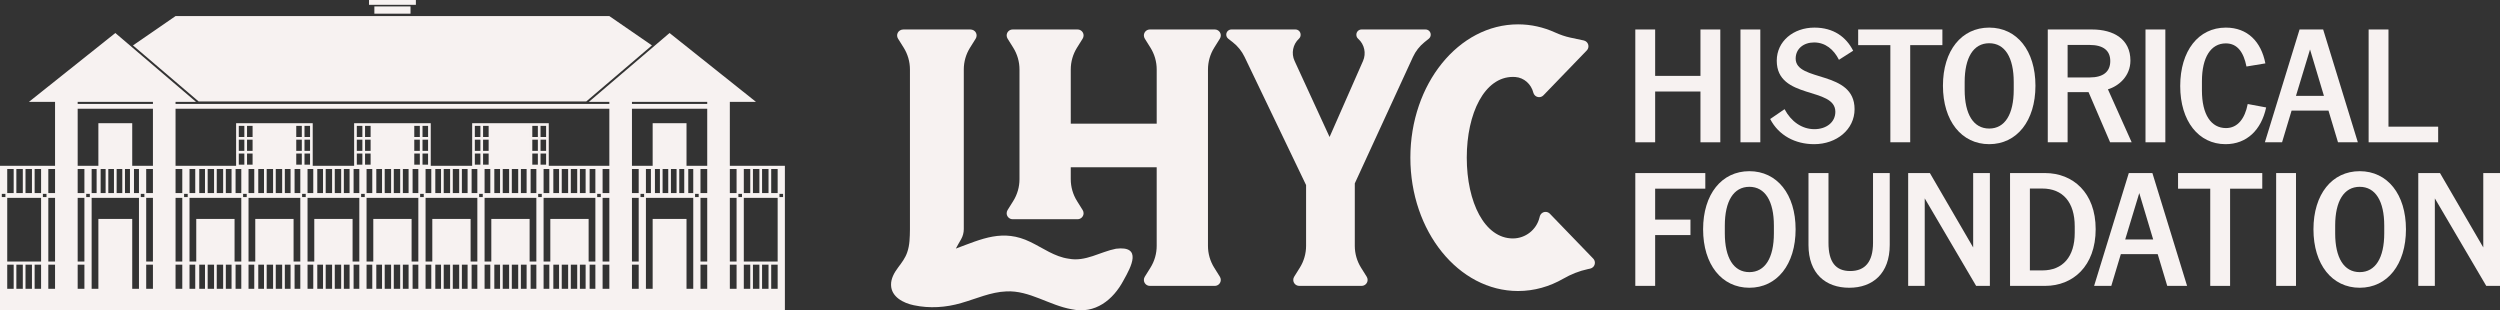 <?xml version="1.0" encoding="iso-8859-1"?>
<!-- Generator: Adobe Illustrator 29.1.0, SVG Export Plug-In . SVG Version: 9.03 Build 55587)  -->
<svg version="1.1" id="Layer_1" xmlns="http://www.w3.org/2000/svg" xmlns:xlink="http://www.w3.org/1999/xlink" x="0px" y="0px"
	 width="1500px" height="186.297px" viewBox="0 0 1500 186.297" enable-background="new 0 0 1500 186.297" xml:space="preserve">
<rect x="0" y="0" width="1500" height="186.297" fill="#333333" stroke="none"/>
<g>
	<g>
		<g>
			<path fill="#F7F2F1" d="M955.936,155.166l-26.008-26.932c-1.376-1.425-3.647-1.464-5.071-0.089
				c-0.484,0.467-0.826,1.06-0.989,1.713l-0.176,0.706c-1.825,7.324-8.39,12.473-15.938,12.503
				c-16.993,0-27.691-21.696-27.691-48.459c0-26.763,10.699-48.459,27.691-48.459c0.501,0,0.999,0.019,1.495,0.057
				c5.205,0.401,9.48,4.301,10.743,9.367c0.162,0.652,0.505,1.246,0.989,1.713l0,0c1.425,1.376,3.695,1.336,5.071-0.089
				l26.008-26.932c1.376-1.425,1.336-3.695-0.088-5.071h0c-0.483-0.467-1.088-0.789-1.746-0.928l-8.017-1.7
				c-3.201-0.679-6.283-1.79-9.265-3.136c-6.898-3.113-14.344-4.817-22.112-4.817c-35.685,0-64.612,35.816-64.613,79.996
				c0,44.181,28.928,79.996,64.612,79.996c9.694,0,18.885-2.651,27.136-7.39c4.613-2.65,9.569-4.653,14.772-5.758l1.362-0.289
				c0.657-0.14,1.262-0.461,1.746-0.928h0C957.272,158.861,957.312,156.591,955.936,155.166z"/>
			<path fill="#F7F2F1" d="M724.788,41.669c0-4.613,1.296-9.134,3.741-13.046l3.405-5.449c0.356-0.57,0.545-1.229,0.545-1.901
				c0-1.981-1.606-3.587-3.587-3.587h-38.979c-1.981,0-3.587,1.606-3.587,3.587c0,0.672,0.189,1.331,0.545,1.901l3.405,5.449
				c2.445,3.912,3.741,8.432,3.741,13.046v32.546h-51.559V62.3V41.669c0-4.613,1.297-9.134,3.741-13.046l3.405-5.449
				c0.356-0.57,0.545-1.229,0.545-1.901c0-1.981-1.606-3.587-3.587-3.587h-38.979c-1.981,0-3.587,1.606-3.587,3.587
				c0,0.672,0.189,1.331,0.545,1.901l3.405,5.449c2.445,3.912,3.742,8.432,3.742,13.046v65.878c0,4.613-1.296,9.134-3.742,13.046
				l-3.405,5.449c-0.356,0.57-0.545,1.229-0.545,1.901v0c0,1.981,1.606,3.587,3.587,3.587h4.105h30.768h4.105
				c1.981,0,3.587-1.606,3.587-3.587v0c0-0.672-0.189-1.331-0.545-1.901l-3.405-5.449c-2.445-3.912-3.741-8.432-3.741-13.046v-7.179
				h51.559v47.178c0,4.613-1.296,9.134-3.741,13.046l-3.405,5.449c-0.356,0.57-0.545,1.229-0.545,1.901v0
				c0,1.981,1.606,3.587,3.587,3.587h38.979c1.981,0,3.587-1.606,3.587-3.587v0c0-0.672-0.189-1.331-0.545-1.901l-3.405-5.449
				c-2.445-3.912-3.741-8.432-3.741-13.046l0-20.632V62.3L724.788,41.669z"/>
			<path fill="#F7F2F1" d="M816.618,160.59c-2.445-3.912-3.741-8.432-3.741-13.045v-20.632v-16.88l34.886-75.839
				c1.595-3.468,3.976-6.518,6.953-8.908l2.557-2.053c0.733-0.589,1.16-1.479,1.16-2.419v-0.025c0-1.713-1.389-3.102-3.102-3.102
				h-38.409c-1.713,0-3.102,1.389-3.102,3.102v0.13c0,0.88,0.374,1.719,1.029,2.307l0.11,0.099
				c3.715,3.338,4.866,8.685,2.855,13.256l-20.073,45.62l-21.007-45.667c-2.089-4.542-1.023-9.913,2.644-13.312
				c0.633-0.587,0.993-1.412,0.993-2.275v-0.158c0-1.713-1.389-3.102-3.102-3.102h-38.409c-1.713,0-3.102,1.389-3.102,3.102
				c0,0.955,0.44,1.856,1.192,2.444l2.737,2.138c2.987,2.334,5.394,5.326,7.034,8.743l36.928,76.933v36.496
				c0,4.613-1.297,9.133-3.741,13.045l-3.405,5.449c-0.356,0.57-0.545,1.229-0.545,1.901v0c0,1.981,1.606,3.587,3.586,3.587h37.44
				c1.981,0,3.586-1.606,3.586-3.587v0c0-0.672-0.189-1.331-0.545-1.901L816.618,160.59z"/>
			<path fill="#F7F2F1" d="M669.616,149.228c-9.507,1.845-18.33,7.976-28.392,5.991c-8.424-1.131-15.405-6.386-22.947-10.02
				c-16.486-8.074-29.135-1.863-44.77,3.955c0.97-1.89,2.087-3.73,3.145-5.582c1.063-1.86,1.622-3.964,1.622-6.106V41.669
				c0-4.613,1.296-9.134,3.742-13.046l3.405-5.449c0.63-1.008,0.737-2.293,0.201-3.44c-0.607-1.3-2.007-2.048-3.442-2.048H542.06
				c-1.435,0-2.834,0.747-3.442,2.048c-0.536,1.147-0.429,2.432,0.201,3.44l3.405,5.449c2.445,3.912,3.741,8.432,3.741,13.045
				c0,0,0,95.734,0,96.013c-0.078,4.62-0.091,9.358-1.652,13.761c-1.14,3.355-3.29,6.187-5.412,9.002
				c-2.349,3.108-4.4,6.78-4.269,10.559c0.111,7.153,7.462,10.88,13.675,12.142c9.41,2.015,19.266,1.365,28.456-1.34
				c8.936-2.538,17.643-6.603,27.039-6.968c13.864-0.711,25.698,8.37,39.237,10.721c13.953,3.051,24.867-5.582,31.111-17.412
				C678.815,159.909,685.422,147.322,669.616,149.228z"/>
		</g>
		<g>
			<path fill="#F7F2F1" d="M981.185,17.687h11.906v27.844h27.188V17.687h11.907v67.689h-11.907V54.907h-27.188v30.469h-11.906
				V17.687z"/>
			<path fill="#F7F2F1" d="M1044.283,17.687h11.906v67.689h-11.906V17.687z"/>
			<path fill="#F7F2F1" d="M1062.114,71.408l8.625-5.907c3.844,7.312,10.314,12,17.907,12c7.125,0,12.563-4.125,12.563-10.406
				c0-15.188-35.157-7.126-35.157-30.657c0-11.719,10.03-19.876,22.594-19.876c11.532,0,19.032,5.625,23.25,13.876l-8.53,5.437
				c-3.095-6.188-8.156-10.407-14.907-10.407c-6.375,0-11.062,3.844-11.062,9.658c0,14.25,35.343,6.749,35.343,30.375
				c0,12.188-10.781,21-24.281,21C1077.114,86.501,1067.177,81.252,1062.114,71.408z"/>
			<path fill="#F7F2F1" d="M1114.902,17.687h50.531v9.376h-19.313v58.314h-11.906V27.063h-19.313V17.687z"/>
			<path fill="#F7F2F1" d="M1193.517,86.501c-16.593,0-27.75-13.969-27.75-35.062c0-21.095,11.156-34.876,27.75-34.876
				c16.595,0,27.751,13.781,27.751,34.876C1221.268,72.532,1210.112,86.501,1193.517,86.501z M1193.517,77.127
				c9.469,0,14.72-8.626,14.72-23.251v-4.688c0-14.625-5.251-23.25-14.72-23.25c-9.469,0-14.719,8.625-14.719,23.25v4.688
				C1178.797,68.501,1184.048,77.127,1193.517,77.127z"/>
			<path fill="#F7F2F1" d="M1240.567,85.376h-11.906V17.687h26.532c13.125,0,23.062,5.907,23.062,18.657
				c0,9.281-6.937,15.281-13.5,17.251l14.251,31.781h-12.939l-12.937-30.094h-12.563V85.376z M1240.567,26.968v19.5h13.22
				c8.063,0,12.376-3.374,12.376-9.844c0-6.374-4.312-9.656-12.376-9.656H1240.567z"/>
			<path fill="#F7F2F1" d="M1287.303,17.687h11.906v67.689h-11.906V17.687z"/>
			<path fill="#F7F2F1" d="M1321.157,54.251c0,14.532,5.532,22.594,14.439,22.594c6.937,0,11.344-5.625,13.032-14.437l11.062,2.062
				c-2.906,13.5-11.625,22.032-24.376,22.032c-16.125,0-27.187-13.781-27.187-34.876c0-21.187,10.969-35.062,27.375-35.062
				c13.032,0,21.188,8.437,23.72,21.469l-11.344,1.875c-1.688-8.532-5.437-13.876-12.376-13.876c-9,0-14.344,8.344-14.344,22.688
				V54.251z"/>
			<path fill="#F7F2F1" d="M1379.738,17.687h14.156l20.813,67.689h-11.906l-5.719-19.032h-22.125l-5.719,19.032h-10.312
				L1379.738,17.687z M1394.363,57.532l-8.343-27.844l-8.439,27.844H1394.363z"/>
			<path fill="#F7F2F1" d="M1433.084,17.687v58.314h29.813v9.376h-41.719V17.687H1433.084z"/>
		</g>
		<g>
			<path fill="#F7F2F1" d="M981.185,103.837h42.001v9.376h-30.095v18.562h21.188v9.283h-21.188v30.469h-11.906V103.837z"/>
			<path fill="#F7F2F1" d="M1049.613,172.651c-16.594,0-27.75-13.969-27.75-35.062c0-21.095,11.156-34.876,27.75-34.876
				c16.595,0,27.751,13.781,27.751,34.876C1077.364,158.682,1066.208,172.651,1049.613,172.651z M1049.613,163.277
				c9.469,0,14.72-8.626,14.72-23.251v-4.688c0-14.625-5.251-23.25-14.72-23.25c-9.469,0-14.72,8.625-14.72,23.25v4.688
				C1034.893,154.65,1040.144,163.277,1049.613,163.277z"/>
			<path fill="#F7F2F1" d="M1123.812,145.745v-41.908h10.03v43.126c0,17.157-10.218,25.688-24.281,25.688
				c-14.156,0-24.469-8.437-24.469-25.688l0-43.126l12,0v41.908c0,11.344,4.219,16.874,13.032,16.874
				C1119.029,162.619,1123.812,157.089,1123.812,145.745z"/>
			<path fill="#F7F2F1" d="M1154.835,119.025v52.501h-9.937v-67.689h13.03l25.971,44.626v-44.626h10.03v67.689h-8.25
				L1154.835,119.025z"/>
			<path fill="#F7F2F1" d="M1227.119,171.526h-21.094v-67.689h21c16.688,0,30.375,11.719,30.375,33.657
				C1257.4,159.714,1243.714,171.526,1227.119,171.526z M1225.431,162.245c12.283,0,19.407-8.251,19.407-22.501v-3.939
				c0-14.437-7.125-22.688-19.5-22.688h-7.407v49.127H1225.431z"/>
			<path fill="#F7F2F1" d="M1277.281,103.837h14.156l20.813,67.689h-11.906l-5.719-19.032H1272.5l-5.719,19.032h-10.312
				L1277.281,103.837z M1291.906,143.682l-8.343-27.844l-8.439,27.844H1291.906z"/>
			<path fill="#F7F2F1" d="M1306.833,103.837h50.531v9.376h-19.313v58.314h-11.906v-58.314h-19.313V103.837z"/>
			<path fill="#F7F2F1" d="M1365.688,103.837h11.906v67.689h-11.906V103.837z"/>
			<path fill="#F7F2F1" d="M1415.824,172.651c-16.594,0-27.75-13.969-27.75-35.062c0-21.095,11.156-34.876,27.75-34.876
				c16.595,0,27.751,13.781,27.751,34.876C1443.576,158.682,1432.419,172.651,1415.824,172.651z M1415.824,163.277
				c9.469,0,14.72-8.626,14.72-23.251v-4.688c0-14.625-5.251-23.25-14.72-23.25c-9.469,0-14.719,8.625-14.719,23.25l0,4.688
				C1401.104,154.65,1406.355,163.277,1415.824,163.277z"/>
			<path fill="#F7F2F1" d="M1460.905,119.025v52.501h-9.937v-67.689h13.032l25.969,44.626v-44.626H1500v67.689h-8.251
				L1460.905,119.025z"/>
		</g>
	</g>
	<g>
		<polygon fill="#F7F2F1" points="351.725,60.896 391.152,27.247 365.604,9.648 105.33,9.648 79.782,27.247 119.209,60.896 		"/>
		<path fill="#F7F2F1" d="M470.933,100.425L470.933,100.425l0-0.959h-33.03V61.137h12.25h3.446l-2.696-2.148l-48.4-38.565
			l-0.776-0.62l-0.757,0.646l-45.186,38.567l-2.486,2.121h3.268h9.038v1.208H105.331v-1.208h9.036h3.268l-2.486-2.121L69.963,20.449
			l-0.757-0.646l-0.776,0.62l-48.4,38.565l-2.696,2.148h3.446h12.251v38.329H0v0.959v0.961v14.456v2.892v54.548v1.848v11.166
			h470.933V175.13h0V100.425z M391.596,131.35v41.933h-4.042v-54.548h28.399v54.548h-4.044V131.35H391.596z M59.024,131.35v41.933
			h-4.042v-54.548h28.399v54.548h-4.044V131.35H59.024z M1.085,118.249v-1.92h2.169v1.92H1.085z M151.553,82.211h-3.336v-6.695
			h3.336V82.211z M186.03,82.211h-3.336v-6.695h3.336V82.211z M214.089,92.119h3.336v6.693h-3.336V92.119z M256.844,82.211h-3.336
			v-6.695h3.336V82.211z M284.903,92.119h3.336v6.693h-3.336V92.119z M319.38,92.119h3.336v6.693h-3.336V92.119z M457.243,115.843
			v-14.456h3.874v14.456H457.243z M455.636,115.843h-3.874v-14.456h3.874V115.843z M450.156,115.843h-3.873v-14.456h3.873V115.843z
			 M443.029,116.33h2.169v1.92h-2.169V116.33z M446.283,118.735h20.313V156.9h-20.313V118.735z M441.945,156.9h-4.042v-38.166h4.042
			V156.9z M424.333,156.9h-4.042v-38.166h4.042V156.9z M417.037,116.33h2.169v1.92h-2.169V116.33z M420.291,115.843v-14.456h4.042
			v14.456H420.291z M392.955,115.843v-14.456h2.994v14.456H392.955z M397.556,101.386h3.394v14.456h-3.394V101.386z
			 M402.556,101.386h3.394v14.456h-3.394V101.386z M407.556,101.386h2.994v14.456h-2.994V101.386z M412.96,101.386h2.993v14.456
			h-2.993V101.386z M390.546,115.843h-2.992v-14.456h2.992V115.843z M353.178,156.9v-25.55h-22.983v25.55h-4.042v-38.166h31.069
			V156.9H353.178z M317.771,156.9v-25.55h-22.983v25.55h-4.042v-38.166h31.069V156.9H317.771z M282.365,156.9v-25.55h-22.983v25.55
			h-4.042v-38.166h31.069V156.9H282.365z M246.958,156.9v-25.55h-22.983v25.55h-4.042v-38.166h31.069V156.9H246.958z M211.551,156.9
			v-25.55h-22.983v25.55h-4.044v-38.166h31.07V156.9H211.551z M176.144,156.9v-25.55h-22.983v25.55h-4.044v-38.166h31.069V156.9
			H176.144z M140.736,156.9v-25.55h-22.983v25.55h-4.042v-38.166h31.069V156.9H140.736z M84.465,116.33h2.169v1.92h-2.169V116.33z
			 M87.719,118.735h4.042V156.9h-4.042V118.735z M105.331,118.735h4.042V156.9h-4.042V118.735z M110.457,116.33h2.169v1.92h-2.169
			V116.33z M183.44,116.33v1.92h-2.169v-1.92H183.44z M160.01,115.843v-14.456h3.839v14.456H160.01z M165.456,101.386h3.839v14.456
			h-3.839V101.386z M170.902,101.386h3.438v14.456h-3.438V101.386z M176.749,101.386h3.437v14.456h-3.437V101.386z M177.75,98.812
			v-6.693h3.337v6.693H177.75z M177.75,90.513v-6.695h3.337v6.695H177.75z M158.403,115.843h-3.438v-14.456h3.438V115.843z
			 M152.556,101.386v14.456h-3.438v-14.456H152.556z M145.864,116.33h2.169v1.92h-2.169V116.33z M248.564,92.119h3.337v6.693h-3.337
			V92.119z M248.564,90.513v-6.695h3.337v6.695H248.564z M254.255,116.33v1.92h-2.169v-1.92H254.255z M225.78,115.843v-14.456h3.438
			v14.456H225.78z M230.824,101.386h3.839v14.456h-3.839V101.386z M236.27,101.386h3.839v14.456h-3.839V101.386z M241.716,101.386
			h3.438v14.456h-3.438V101.386z M247.563,101.386h3.438v14.456h-3.438V101.386z M223.37,101.386v14.456h-3.437v-14.456H223.37z
			 M216.679,116.33h2.169v1.92h-2.169V116.33z M325.069,116.33v1.92H322.9v-1.92H325.069z M315.968,115.843h-3.438v-14.456h3.438
			V115.843z M318.378,101.386h3.438v14.456h-3.438V101.386z M296.594,115.843v-14.456h3.438v14.456H296.594z M301.638,101.386h3.839
			v14.456h-3.839V101.386z M307.084,101.386h3.839v14.456h-3.839V101.386z M293.183,90.513h-3.337v-6.695h3.337V90.513z
			 M293.183,92.119v6.693h-3.337v-6.693H293.183z M294.184,101.386v14.456h-3.437v-14.456H294.184z M287.493,116.33h2.169v1.92
			h-2.169V116.33z M358.307,116.33h2.169v1.92h-2.169V116.33z M361.56,118.735h4.044V156.9h-4.044V118.735z M379.174,118.735h4.042
			V156.9h-4.042V118.735z M384.301,118.249v-1.92h2.169v1.92H384.301z M383.216,115.843h-4.042v-14.456h4.042V115.843z
			 M365.604,115.843h-4.044v-14.456h4.044V115.843z M357.223,115.843h-3.438v-14.456h3.438V115.843z M351.375,115.843h-3.438
			v-14.456h3.438V115.843z M346.33,115.843h-3.839v-14.456h3.839V115.843z M340.884,115.843h-3.839v-14.456h3.839V115.843z
			 M335.439,115.843h-3.438v-14.456h3.438V115.843z M329.591,115.843h-3.438v-14.456h3.438V115.843z M327.66,90.513h-3.337v-6.695
			h3.337V90.513z M327.66,92.119v6.693h-3.337v-6.693H327.66z M327.66,82.211h-3.337v-6.695h3.337V82.211z M322.716,82.211h-3.336
			v-6.695h3.336V82.211z M322.716,83.818v6.695h-3.336v-6.695H322.716z M293.183,82.211h-3.337v-6.695h3.337V82.211z
			 M288.239,82.211h-3.336v-6.695h3.336V82.211z M288.239,83.818v6.695h-3.336v-6.695H288.239z M286.409,101.386v14.456h-3.438
			v-14.456H286.409z M280.561,115.843h-3.438v-14.456h3.438V115.843z M275.516,115.843h-3.839v-14.456h3.839V115.843z
			 M270.07,115.843h-3.839v-14.456h3.839V115.843z M264.624,115.843h-3.438v-14.456h3.438V115.843z M258.777,115.843h-3.437v-14.456
			h3.437V115.843z M253.508,98.812v-6.693h3.336v6.693H253.508z M253.508,90.513v-6.695h3.336v6.695H253.508z M251.902,82.211
			h-3.337v-6.695h3.337V82.211z M222.369,90.513h-3.337v-6.695h3.337V90.513z M222.369,92.119v6.693h-3.337v-6.693H222.369z
			 M222.369,82.211h-3.337v-6.695h3.337V82.211z M217.425,82.211h-3.336v-6.695h3.336V82.211z M217.425,83.818v6.695h-3.336v-6.695
			H217.425z M215.595,101.386v14.456h-3.438v-14.456H215.595z M209.747,115.843h-3.438v-14.456h3.438V115.843z M204.702,115.843
			h-3.839v-14.456h3.839V115.843z M199.256,115.843h-3.839v-14.456h3.839V115.843z M193.81,115.843h-3.438v-14.456h3.438V115.843z
			 M187.963,115.843h-3.438v-14.456h3.438V115.843z M182.694,98.812v-6.693h3.336v6.693H182.694z M182.694,90.513v-6.695h3.336
			v6.695H182.694z M181.088,82.211h-3.337v-6.695h3.337V82.211z M148.218,98.812v-6.693h3.336v6.693H148.218z M143.274,92.119h3.337
			v6.693h-3.337V92.119z M148.218,90.513v-6.695h3.336v6.695H148.218z M146.611,82.211h-3.337v-6.695h3.337V82.211z M143.274,83.818
			h3.337v6.695h-3.337V83.818z M144.78,101.386v14.456h-3.437v-14.456H144.78z M138.933,115.843h-3.438v-14.456h3.438V115.843z
			 M133.888,115.843h-3.839v-14.456h3.839V115.843z M128.442,115.843h-3.839v-14.456h3.839V115.843z M122.996,115.843h-3.438
			v-14.456h3.438V115.843z M117.149,115.843h-3.438v-14.456h3.438V115.843z M109.373,115.843h-4.042v-14.456h4.042V115.843z
			 M91.761,115.843h-4.042v-14.456h4.042V115.843z M60.383,115.843v-14.456h2.994v14.456H60.383z M64.984,101.386h3.394v14.456
			h-3.394V101.386z M69.984,101.386h3.394v14.456h-3.394V101.386z M74.984,101.386h2.994v14.456h-2.994V101.386z M80.388,101.386
			h2.993v14.456h-2.993V101.386z M57.974,115.843h-2.992v-14.456h2.992V115.843z M51.729,118.249v-1.92h2.169v1.92H51.729z
			 M50.644,115.843h-4.042v-14.456h4.042V115.843z M50.644,118.735V156.9h-4.042v-38.166H50.644z M33.032,156.9h-4.044v-38.166
			h4.044V156.9z M25.735,118.249v-1.92h2.169v1.92H25.735z M24.651,115.843h-3.873v-14.456h3.873V115.843z M19.171,115.843h-3.874
			v-14.456h3.874V115.843z M13.691,115.843H9.817v-14.456h3.874V115.843z M24.651,118.735V156.9H4.338v-38.166H24.651z
			 M13.691,158.82v14.463H9.817V158.82H13.691z M15.297,158.82h3.874v14.463h-3.874V158.82z M20.778,158.82h3.873v14.463h-3.873
			V158.82z M28.988,158.82h4.044v14.463h-4.044V158.82z M46.602,158.82h4.042v14.463h-4.042V158.82z M87.719,158.82h4.042v14.463
			h-4.042V158.82z M105.331,158.82h4.042v14.463h-4.042V158.82z M113.711,158.82h3.438v14.463h-3.438V158.82z M119.559,158.82h3.438
			v14.463h-3.438V158.82z M124.603,158.82h3.839v14.463h-3.839V158.82z M130.049,158.82h3.839v14.463h-3.839V158.82z
			 M135.495,158.82h3.438v14.463h-3.438V158.82z M141.342,158.82h3.437v14.463h-3.437V158.82z M149.118,158.82h3.438v14.463h-3.438
			V158.82z M154.966,158.82h3.438v14.463h-3.438V158.82z M160.01,158.82h3.839v14.463h-3.839V158.82z M165.456,158.82h3.839v14.463
			h-3.839V158.82z M170.902,158.82h3.438v14.463h-3.438V158.82z M176.749,158.82h3.437v14.463h-3.437V158.82z M184.525,158.82h3.438
			v14.463h-3.438V158.82z M190.373,158.82h3.438v14.463h-3.438V158.82z M195.417,158.82h3.839v14.463h-3.839V158.82z
			 M200.863,158.82h3.839v14.463h-3.839V158.82z M206.309,158.82h3.438v14.463h-3.438V158.82z M212.156,158.82h3.438v14.463h-3.438
			V158.82z M219.933,158.82h3.437v14.463h-3.437V158.82z M225.78,158.82h3.438v14.463h-3.438V158.82z M230.824,158.82h3.839v14.463
			h-3.839V158.82z M236.27,158.82h3.839v14.463h-3.839V158.82z M241.716,158.82h3.438v14.463h-3.438V158.82z M247.563,158.82h3.438
			v14.463h-3.438V158.82z M255.34,158.82h3.437v14.463h-3.437V158.82z M261.187,158.82h3.438v14.463h-3.438V158.82z M266.231,158.82
			h3.839v14.463h-3.839V158.82z M271.677,158.82h3.839v14.463h-3.839V158.82z M277.123,158.82h3.438v14.463h-3.438V158.82z
			 M282.97,158.82h3.438v14.463h-3.438V158.82z M290.747,158.82h3.437v14.463h-3.437V158.82z M296.594,158.82h3.438v14.463h-3.438
			V158.82z M301.638,158.82h3.839v14.463h-3.839V158.82z M307.084,158.82h3.839v14.463h-3.839V158.82z M312.53,158.82h3.438v14.463
			h-3.438V158.82z M318.378,158.82h3.438v14.463h-3.438V158.82z M326.153,158.82h3.438v14.463h-3.438V158.82z M332.001,158.82h3.438
			v14.463h-3.438V158.82z M337.045,158.82h3.839v14.463h-3.839V158.82z M342.491,158.82h3.839v14.463h-3.839V158.82z
			 M347.937,158.82h3.438v14.463h-3.438V158.82z M353.785,158.82h3.438v14.463h-3.438V158.82z M361.56,158.82h4.044v14.463h-4.044
			V158.82z M379.174,158.82h4.042v14.463h-4.042V158.82z M420.291,158.82h4.042v14.463h-4.042V158.82z M437.903,158.82h4.042v14.463
			h-4.042V158.82z M446.283,158.82h3.873v14.463h-3.873V158.82z M451.762,158.82h3.874v14.463h-3.874V158.82z M457.243,158.82h3.874
			v14.463h-3.874V158.82z M462.723,158.82h3.872v14.463h-3.872V158.82z M469.848,118.249h-2.169v-1.92h2.169V118.249z
			 M466.595,115.843h-3.872v-14.456h3.872V115.843z M441.945,101.386v14.456h-4.042v-14.456H441.945z M411.909,99.466V73.91h-20.313
			v25.557h-12.422V65.237h45.159v34.229H411.909z M424.333,61.137v1.208h-45.159v-1.208H424.333z M365.604,65.237v34.229h-36.338
			V73.91h-4.944h-1.607h-4.942v8.301h-0.002v1.607h0.002v6.695h-0.002v1.607h0.002v7.347h-0.002V73.91H294.79v0h-4.944h-1.607
			h-4.942v8.301v1.607v6.695v1.607v7.347h-24.846v-7.347v-1.607v-6.695v-1.607V73.91h-4.942h-1.607h-4.944v0h-22.982v0h-4.944
			h-1.607h-4.942v8.301v1.607v6.695v1.607v7.347h-24.846v-7.347v-1.607v-6.695v-1.607V73.91h-4.942h-1.607h-4.944v0h-22.982v25.557
			h-0.002v-7.347v-1.607v-6.695v-1.607V73.91h-4.942h-1.607h-4.944v25.557h-36.337V65.237H365.604z M91.761,61.137v1.208H46.602
			v-1.208H91.761z M46.602,65.237h45.159v34.229H79.337V73.91H59.024v25.557H46.602V65.237z M33.032,115.843h-4.044v-14.456h4.044
			V115.843z M8.21,101.386v14.456H4.338v-14.456H8.21z M4.338,158.82H8.21v14.463H4.338V158.82z"/>
		<rect x="224.623" y="3.856" fill="#F7F2F1" width="21.689" height="4.346"/>
		<polygon fill="#F7F2F1" points="246.312,2.892 249.525,2.892 249.525,0 221.41,0 221.41,2.892 224.623,2.892 		"/>
	</g>
</g>
<g>
</g>
<g>
</g>
<g>
</g>
<g>
</g>
<g>
</g>
<g>
</g>
<g>
</g>
<g>
</g>
<g>
</g>
<g>
</g>
<g>
</g>
<g>
</g>
<g>
</g>
<g>
</g>
<g>
</g>
</svg>
